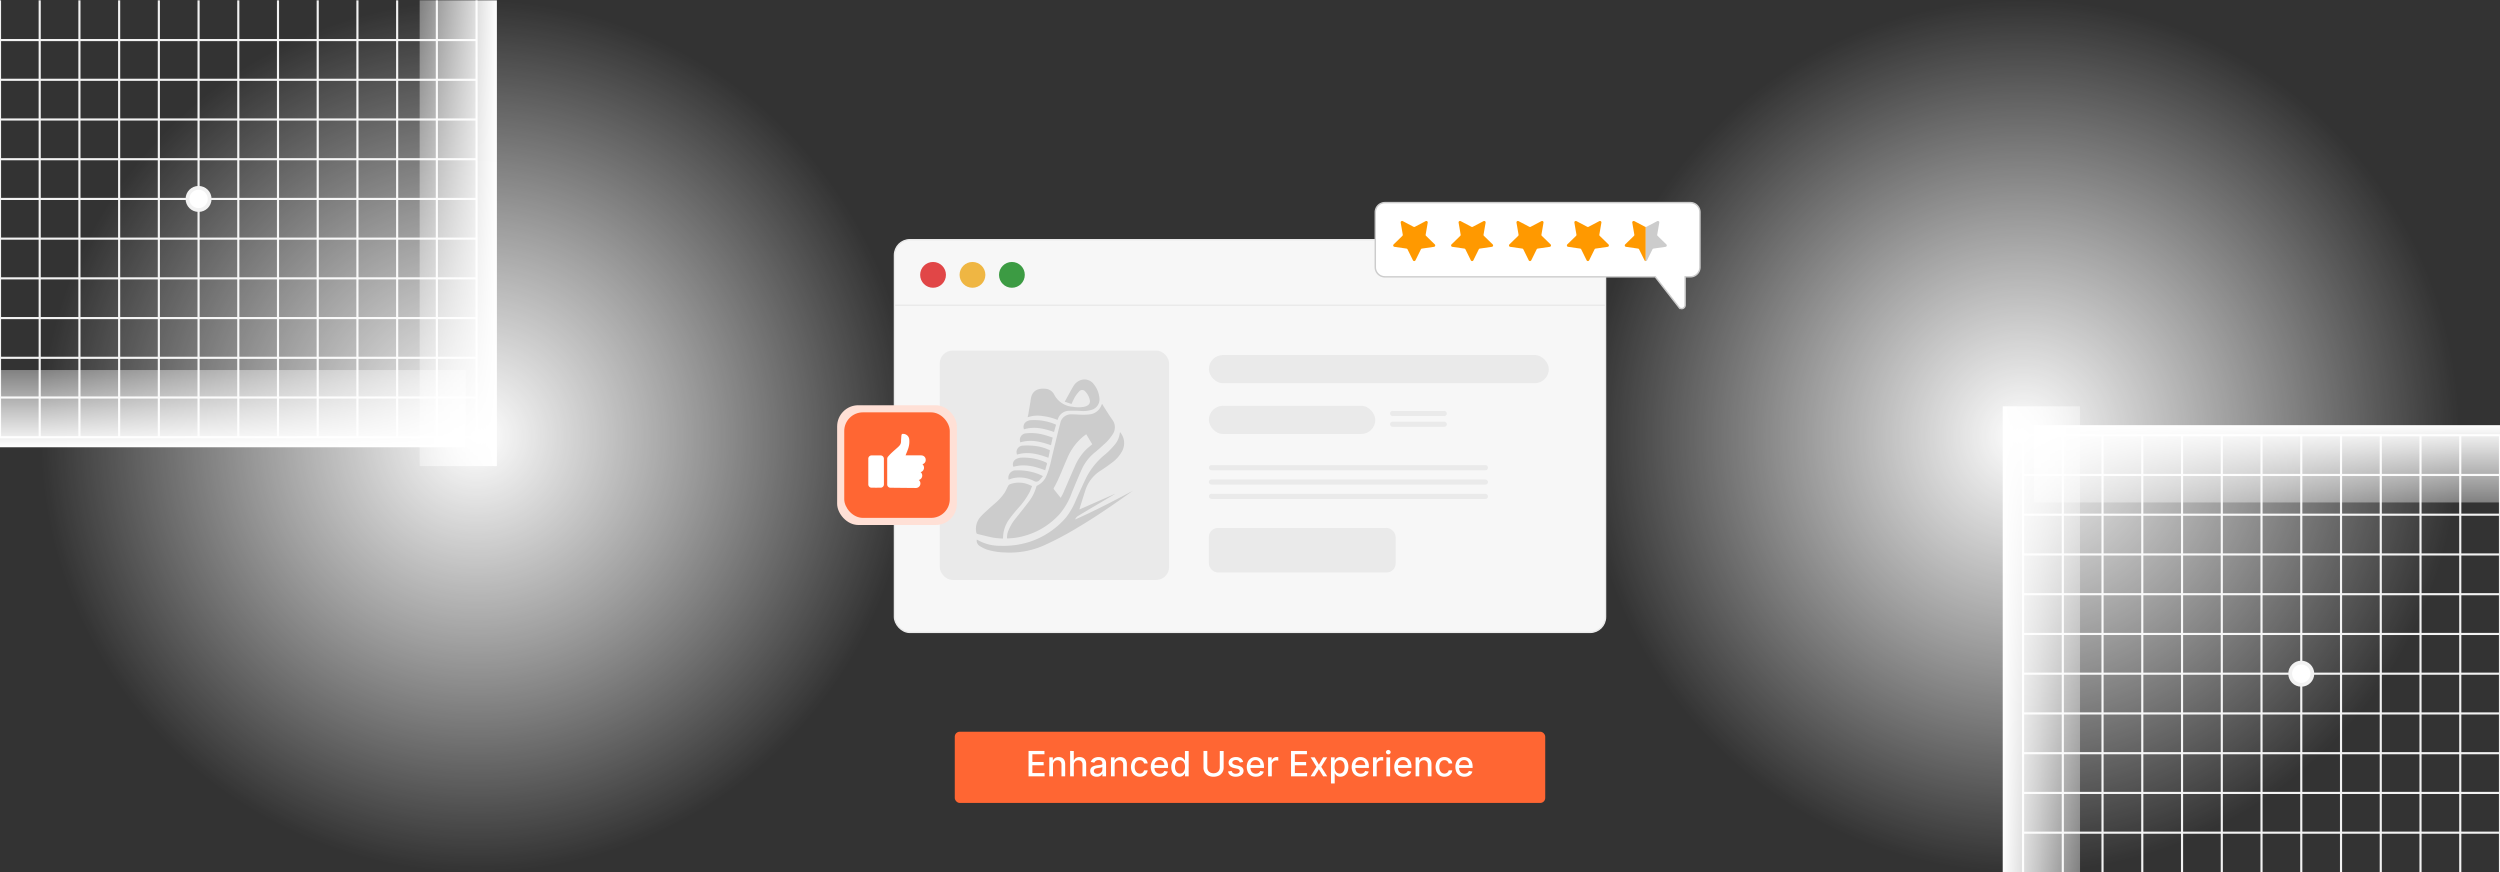 <svg id="Layer_1" data-name="Layer 1" xmlns="http://www.w3.org/2000/svg" xmlns:xlink="http://www.w3.org/1999/xlink" viewBox="0 0 860 300"><rect x="0" y="0" width="860" height="300" fill="#333333" stroke="none"/><defs><radialGradient id="radial-gradient" cx="164.074" cy="150" r="150.118" gradientTransform="matrix(-1, 0, 0, 1, 860, 0)" gradientUnits="userSpaceOnUse"><stop offset="0" stop-color="#fff"/><stop offset="0.473" stop-color="#fff" stop-opacity="0.535"/><stop offset="1" stop-color="#fff" stop-opacity="0"/></radialGradient><linearGradient id="linear-gradient" x1="80.172" y1="146.176" x2="80.172" y2="189.028" gradientTransform="matrix(1, 0, 0, -1, 699.657, 319.101)" xlink:href="#radial-gradient"/><linearGradient id="linear-gradient-2" x1="-280.207" y1="161.715" x2="-280.207" y2="204.567" gradientTransform="matrix(1, 0, 0, -1, 982.439, 395.036)" xlink:href="#radial-gradient"/><radialGradient id="radial-gradient-2" cx="-2984.833" cy="1989.194" r="150" gradientTransform="matrix(1, 0, 0, -1, 3148.778, 2139.312)" xlink:href="#radial-gradient"/><linearGradient id="linear-gradient-3" x1="-3068.669" y1="1985.373" x2="-3068.669" y2="2028.192" gradientTransform="matrix(1, 0, 0, -1, 3148.778, 2139.312)" xlink:href="#radial-gradient"/><linearGradient id="linear-gradient-4" x1="1558.933" y1="3310.627" x2="1558.933" y2="3353.446" gradientTransform="matrix(1, 0, 0, -1, -1401.288, 3404.218)" xlink:href="#radial-gradient"/></defs><rect x="328.443" y="251.711" width="203.114" height="24.498" rx="1.714" fill="#f63"/><path d="M353.822,267.06v-8.727h5.471v1.133h-4.155v2.659h3.87v1.129h-3.87v2.672h4.206V267.06Z" fill="#fff"/><path d="M362.23,263.174V267.06h-1.274v-6.545h1.223V261.58h.081a1.865,1.865,0,0,1,.709-.835,2.195,2.195,0,0,1,1.221-.316,2.375,2.375,0,0,1,1.172.279,1.893,1.893,0,0,1,.78.829,3.004,3.004,0,0,1,.277,1.359V267.06h-1.274v-4.01a1.584,1.584,0,0,0-.371-1.115,1.317,1.317,0,0,0-1.018-.402,1.588,1.588,0,0,0-.786.191,1.367,1.367,0,0,0-.541.561A1.857,1.857,0,0,0,362.23,263.174Z" fill="#fff"/><path d="M369.397,263.174V267.06H368.123v-8.727H369.38V261.58h.081a1.88,1.88,0,0,1,.703-.84,2.213,2.213,0,0,1,1.235-.311,2.414,2.414,0,0,1,1.179.277,1.892,1.892,0,0,1,.784.824,2.991,2.991,0,0,1,.279,1.366V267.06h-1.274v-4.01a1.58,1.58,0,0,0-.371-1.119,1.339,1.339,0,0,0-1.031-.399,1.68,1.68,0,0,0-.808.191,1.372,1.372,0,0,0-.558.561A1.823,1.823,0,0,0,369.397,263.174Z" fill="#fff"/><path d="M377.25,267.205a2.653,2.653,0,0,1-1.125-.232,1.865,1.865,0,0,1-.794-.675,1.931,1.931,0,0,1-.292-1.087,1.759,1.759,0,0,1,.213-.912,1.572,1.572,0,0,1,.575-.567,3.02,3.02,0,0,1,.81-.316,8.01,8.01,0,0,1,.912-.162q.588-.068.955-.113a1.379,1.379,0,0,0,.533-.147.36.36,0,0,0,.166-.333v-.03a1.155,1.155,0,0,0-.313-.865,1.28,1.28,0,0,0-.931-.307,1.622,1.622,0,0,0-1.012.284,1.538,1.538,0,0,0-.509.628l-1.197-.273a2.307,2.307,0,0,1,.625-.965,2.543,2.543,0,0,1,.948-.537,3.751,3.751,0,0,1,1.129-.169,4.109,4.109,0,0,1,.833.092,2.485,2.485,0,0,1,.827.335,1.85,1.85,0,0,1,.633.692,2.407,2.407,0,0,1,.248,1.165V267.06h-1.245v-.895h-.051a1.8,1.8,0,0,1-.371.486,1.966,1.966,0,0,1-.635.397A2.467,2.467,0,0,1,377.25,267.205Zm.277-1.023a1.844,1.844,0,0,0,.905-.208,1.472,1.472,0,0,0,.575-.548,1.412,1.412,0,0,0,.198-.727v-.844a.649.649,0,0,1-.262.126,3.619,3.619,0,0,1-.441.098c-.165.027-.325.051-.481.073s-.287.039-.392.053a3.101,3.101,0,0,0-.675.158,1.155,1.155,0,0,0-.486.317.799.799,0,0,0-.181.547.81.81,0,0,0,.35.714A1.534,1.534,0,0,0,377.528,266.182Z" fill="#fff"/><path d="M383.451,263.174V267.06h-1.274v-6.545H383.4V261.58h.081a1.864,1.864,0,0,1,.709-.835,2.195,2.195,0,0,1,1.221-.316,2.375,2.375,0,0,1,1.172.279,1.893,1.893,0,0,1,.78.829,3.004,3.004,0,0,1,.277,1.359V267.06h-1.274v-4.01a1.584,1.584,0,0,0-.371-1.115,1.317,1.317,0,0,0-1.018-.402,1.588,1.588,0,0,0-.786.191,1.367,1.367,0,0,0-.541.561A1.857,1.857,0,0,0,383.451,263.174Z" fill="#fff"/><path d="M392.102,267.192a2.996,2.996,0,0,1-1.634-.433,2.83,2.83,0,0,1-1.05-1.195,4.337,4.337,0,0,1,.008-3.509,2.876,2.876,0,0,1,1.057-1.195,2.946,2.946,0,0,1,1.607-.431,3.086,3.086,0,0,1,1.329.275,2.425,2.425,0,0,1,.944.77,2.335,2.335,0,0,1,.428,1.155h-1.24a1.491,1.491,0,0,0-.467-.793,1.39,1.39,0,0,0-.974-.332,1.582,1.582,0,0,0-.931.279,1.82,1.82,0,0,0-.62.793,3.046,3.046,0,0,0-.221,1.212,3.189,3.189,0,0,0,.217,1.236,1.826,1.826,0,0,0,.616.806,1.685,1.685,0,0,0,1.598.151,1.352,1.352,0,0,0,.498-.386,1.477,1.477,0,0,0,.283-.605h1.24a2.416,2.416,0,0,1-.413,1.133,2.382,2.382,0,0,1-.922.784A3.018,3.018,0,0,1,392.102,267.192Z" fill="#fff"/><path d="M398.98,267.192a3.192,3.192,0,0,1-1.664-.415,2.773,2.773,0,0,1-1.074-1.172,4.363,4.363,0,0,1,0-3.548,2.823,2.823,0,0,1,2.648-1.628,3.213,3.213,0,0,1,1.074.184,2.608,2.608,0,0,1,.933.575,2.708,2.708,0,0,1,.652,1.016,4.255,4.255,0,0,1,.239,1.515v.452h-5.203v-.955h3.955a1.894,1.894,0,0,0-.205-.892,1.552,1.552,0,0,0-.573-.616,1.616,1.616,0,0,0-.863-.226,1.663,1.663,0,0,0-.935.262,1.773,1.773,0,0,0-.614.682,1.97,1.97,0,0,0-.215.91v.746a2.455,2.455,0,0,0,.232,1.116,1.638,1.638,0,0,0,.65.701,1.919,1.919,0,0,0,.976.241,1.987,1.987,0,0,0,.661-.104,1.401,1.401,0,0,0,.516-.313,1.373,1.373,0,0,0,.332-.516l1.206.217a2.18,2.18,0,0,1-.517.931,2.507,2.507,0,0,1-.934.618A3.474,3.474,0,0,1,398.98,267.192Z" fill="#fff"/><path d="M405.657,267.188a2.516,2.516,0,0,1-1.413-.407,2.721,2.721,0,0,1-.972-1.163,4.286,4.286,0,0,1-.352-1.817,4.225,4.225,0,0,1,.356-1.815,2.705,2.705,0,0,1,.978-1.155,2.547,2.547,0,0,1,1.411-.401,2.058,2.058,0,0,1,.982.203,1.8,1.8,0,0,1,.58.471,4.124,4.124,0,0,1,.322.473h.077v-3.243H408.9V267.06h-1.245v-1.019h-.106a3.455,3.455,0,0,1-.33.478,1.883,1.883,0,0,1-.59.469A2.059,2.059,0,0,1,405.657,267.188Zm.281-1.087a1.488,1.488,0,0,0,.931-.291,1.797,1.797,0,0,0,.58-.812,3.382,3.382,0,0,0,.198-1.21,3.332,3.332,0,0,0-.196-1.193,1.756,1.756,0,0,0-.576-.797,1.685,1.685,0,0,0-1.896.013,1.807,1.807,0,0,0-.578.814,3.282,3.282,0,0,0-.194,1.163,3.346,3.346,0,0,0,.196,1.181,1.85,1.85,0,0,0,.582.829A1.488,1.488,0,0,0,405.938,266.101Z" fill="#fff"/><path d="M419.608,258.333H420.93v5.74a3.049,3.049,0,0,1-.431,1.622,2.985,2.985,0,0,1-1.21,1.108,4.34,4.34,0,0,1-3.652,0,2.99,2.99,0,0,1-1.21-1.108,3.048,3.048,0,0,1-.43-1.622v-5.74h1.316v5.633a2.09,2.09,0,0,0,.262,1.053,1.859,1.859,0,0,0,.744.722,2.631,2.631,0,0,0,2.291,0,1.828,1.828,0,0,0,.741-.722,2.118,2.118,0,0,0,.258-1.053Z" fill="#fff"/><path d="M427.649,262.113l-1.155.205a1.38,1.38,0,0,0-.228-.422,1.155,1.155,0,0,0-.419-.328,1.511,1.511,0,0,0-.661-.128,1.596,1.596,0,0,0-.903.241.72.72,0,0,0-.362.62.652.652,0,0,0,.243.528,1.975,1.975,0,0,0,.784.328l1.04.239a2.791,2.791,0,0,1,1.346.643,1.513,1.513,0,0,1,.443,1.129,1.713,1.713,0,0,1-.339,1.046,2.244,2.244,0,0,1-.941.718,3.502,3.502,0,0,1-1.396.26,3.134,3.134,0,0,1-1.794-.471,1.974,1.974,0,0,1-.852-1.34l1.231-.188a1.168,1.168,0,0,0,.473.727,1.617,1.617,0,0,0,.933.245,1.72,1.72,0,0,0,1.001-.262.767.767,0,0,0,.375-.642.672.672,0,0,0-.228-.516,1.527,1.527,0,0,0-.697-.315l-1.108-.243a2.645,2.645,0,0,1-1.353-.665,1.602,1.602,0,0,1-.437-1.155,1.65,1.65,0,0,1,.324-1.014,2.14,2.14,0,0,1,.894-.68,3.297,3.297,0,0,1,1.309-.245,2.721,2.721,0,0,1,1.67.459A2.147,2.147,0,0,1,427.649,262.113Z" fill="#fff"/><path d="M431.996,267.192a3.193,3.193,0,0,1-1.664-.415,2.773,2.773,0,0,1-1.074-1.172,4.363,4.363,0,0,1,0-3.548,2.823,2.823,0,0,1,2.648-1.628,3.211,3.211,0,0,1,1.074.184,2.611,2.611,0,0,1,.934.575,2.707,2.707,0,0,1,.651,1.016,4.254,4.254,0,0,1,.239,1.515v.452h-5.204v-.955h3.955a1.9,1.9,0,0,0-.204-.892,1.56,1.56,0,0,0-.573-.616,1.617,1.617,0,0,0-.863-.226,1.664,1.664,0,0,0-.935.262,1.773,1.773,0,0,0-.614.682,1.97,1.97,0,0,0-.215.91v.746a2.455,2.455,0,0,0,.232,1.116,1.636,1.636,0,0,0,.65.701,1.917,1.917,0,0,0,.976.241,1.99,1.99,0,0,0,.661-.104,1.408,1.408,0,0,0,.516-.313,1.378,1.378,0,0,0,.332-.516l1.206.217a2.186,2.186,0,0,1-.517.931,2.515,2.515,0,0,1-.934.618A3.477,3.477,0,0,1,431.996,267.192Z" fill="#fff"/><path d="M436.224,267.06v-6.545h1.232v1.04h.068a1.589,1.589,0,0,1,.633-.833,1.805,1.805,0,0,1,1.029-.305c.079,0,.174.003.283.009s.195.013.258.021v1.219a2.564,2.564,0,0,0-.274-.049,2.777,2.777,0,0,0-.392-.028,1.667,1.667,0,0,0-.804.19,1.441,1.441,0,0,0-.556.524,1.425,1.425,0,0,0-.204.761V267.06Z" fill="#fff"/><path d="M444.115,267.06v-8.727h5.472v1.133h-4.155v2.659h3.87v1.129h-3.87v2.672h4.206V267.06Z" fill="#fff"/><path d="M452.255,260.514l1.444,2.548,1.457-2.548H456.55l-2.041,3.272,2.059,3.273h-1.394l-1.475-2.446-1.471,2.446h-1.397l2.037-3.273-2.012-3.272Z" fill="#fff"/><path d="M457.862,269.514v-9h1.245v1.061h.106a3.479,3.479,0,0,1,.319-.473,1.824,1.824,0,0,1,.579-.471,2.047,2.047,0,0,1,.981-.203,2.558,2.558,0,0,1,1.415.401,2.708,2.708,0,0,1,.978,1.155,4.819,4.819,0,0,1,.002,3.633,2.734,2.734,0,0,1-.972,1.163,2.502,2.502,0,0,1-1.41.407,2.072,2.072,0,0,1-.974-.2,1.847,1.847,0,0,1-.59-.469,3.457,3.457,0,0,1-.328-.478h-.077v3.473Zm1.249-5.728a3.351,3.351,0,0,0,.2,1.21,1.823,1.823,0,0,0,.579.812,1.637,1.637,0,0,0,1.884-.013,1.872,1.872,0,0,0,.582-.829,3.596,3.596,0,0,0,.004-2.344,1.8,1.8,0,0,0-.579-.814,1.686,1.686,0,0,0-1.896-.013,1.737,1.737,0,0,0-.577.797A3.321,3.321,0,0,0,459.111,263.787Z" fill="#fff"/><path d="M468.09,267.192a3.194,3.194,0,0,1-1.664-.415,2.775,2.775,0,0,1-1.074-1.172,4.362,4.362,0,0,1,0-3.548A2.824,2.824,0,0,1,468,260.429a3.211,3.211,0,0,1,1.074.184,2.61,2.61,0,0,1,.934.575,2.708,2.708,0,0,1,.651,1.016,4.254,4.254,0,0,1,.239,1.515v.452h-5.203v-.955h3.954a1.899,1.899,0,0,0-.204-.892,1.559,1.559,0,0,0-.573-.616,1.617,1.617,0,0,0-.863-.226,1.665,1.665,0,0,0-.936.262,1.77,1.77,0,0,0-.613.682,1.963,1.963,0,0,0-.215.91v.746a2.462,2.462,0,0,0,.232,1.116,1.641,1.641,0,0,0,.65.701,1.917,1.917,0,0,0,.976.241,1.99,1.99,0,0,0,.661-.104,1.409,1.409,0,0,0,.516-.313,1.378,1.378,0,0,0,.332-.516l1.206.217a2.186,2.186,0,0,1-.518.931,2.513,2.513,0,0,1-.934.618A3.476,3.476,0,0,1,468.09,267.192Z" fill="#fff"/><path d="M472.317,267.06v-6.545h1.231v1.04h.068a1.589,1.589,0,0,1,.633-.833,1.804,1.804,0,0,1,1.029-.305c.079,0,.174.003.283.009s.195.013.258.021v1.219a2.561,2.561,0,0,0-.273-.049,2.778,2.778,0,0,0-.392-.028,1.667,1.667,0,0,0-.804.19,1.44,1.44,0,0,0-.556.524,1.425,1.425,0,0,0-.204.761V267.06Z" fill="#fff"/><path d="M477.571,259.505a.796.796,0,0,1-.568-.224.728.728,0,0,1,0-1.074.835.835,0,0,1,1.138,0,.728.728,0,0,1,0,1.074A.799.799,0,0,1,477.571,259.505Zm-.644,7.555v-6.545h1.274V267.06Z" fill="#fff"/><path d="M482.736,267.192a3.189,3.189,0,0,1-1.664-.415,2.769,2.769,0,0,1-1.074-1.172,4.363,4.363,0,0,1,0-3.548,2.822,2.822,0,0,1,2.648-1.628,3.215,3.215,0,0,1,1.074.184,2.606,2.606,0,0,1,.933.575,2.709,2.709,0,0,1,.652,1.016,4.258,4.258,0,0,1,.238,1.515v.452h-5.203v-.955h3.955a1.889,1.889,0,0,0-.205-.892,1.544,1.544,0,0,0-.573-.616,1.614,1.614,0,0,0-.862-.226,1.662,1.662,0,0,0-.936.262,1.773,1.773,0,0,0-.614.682,1.975,1.975,0,0,0-.215.91v.746a2.45,2.45,0,0,0,.232,1.116,1.633,1.633,0,0,0,.649.701,1.921,1.921,0,0,0,.977.241,1.984,1.984,0,0,0,.66-.104,1.392,1.392,0,0,0,.516-.313,1.366,1.366,0,0,0,.332-.516l1.206.217a2.176,2.176,0,0,1-.518.931,2.498,2.498,0,0,1-.934.618A3.471,3.471,0,0,1,482.736,267.192Z" fill="#fff"/><path d="M488.237,263.174V267.06h-1.274v-6.545h1.224V261.58h.081a1.866,1.866,0,0,1,.709-.835,2.195,2.195,0,0,1,1.221-.316,2.374,2.374,0,0,1,1.172.279,1.902,1.902,0,0,1,.78.829,3.004,3.004,0,0,1,.276,1.359V267.06h-1.274v-4.01a1.584,1.584,0,0,0-.371-1.115,1.317,1.317,0,0,0-1.018-.402,1.589,1.589,0,0,0-.786.191,1.366,1.366,0,0,0-.541.561A1.857,1.857,0,0,0,488.237,263.174Z" fill="#fff"/><path d="M496.888,267.192a2.997,2.997,0,0,1-1.634-.433,2.833,2.833,0,0,1-1.051-1.195,4.339,4.339,0,0,1,.009-3.509,2.88,2.88,0,0,1,1.057-1.195,2.946,2.946,0,0,1,1.606-.431,3.092,3.092,0,0,1,1.33.275,2.425,2.425,0,0,1,.943.77,2.331,2.331,0,0,1,.429,1.155h-1.24a1.49,1.49,0,0,0-.467-.793,1.391,1.391,0,0,0-.974-.332,1.579,1.579,0,0,0-.931.279,1.817,1.817,0,0,0-.62.793,3.03,3.03,0,0,0-.222,1.212,3.199,3.199,0,0,0,.217,1.236,1.835,1.835,0,0,0,.616.806,1.685,1.685,0,0,0,1.598.151,1.349,1.349,0,0,0,.499-.386,1.47,1.47,0,0,0,.283-.605h1.24a2.42,2.42,0,0,1-.413,1.133,2.388,2.388,0,0,1-.923.784A3.018,3.018,0,0,1,496.888,267.192Z" fill="#fff"/><path d="M503.766,267.192a3.189,3.189,0,0,1-1.664-.415,2.776,2.776,0,0,1-1.074-1.172,4.363,4.363,0,0,1,0-3.548,2.822,2.822,0,0,1,2.648-1.628,3.215,3.215,0,0,1,1.074.184,2.597,2.597,0,0,1,.933.575,2.697,2.697,0,0,1,.652,1.016,4.258,4.258,0,0,1,.238,1.515v.452H501.37v-.955h3.955a1.889,1.889,0,0,0-.205-.892,1.549,1.549,0,0,0-.572-.616,1.62,1.62,0,0,0-.863-.226,1.662,1.662,0,0,0-.936.262,1.772,1.772,0,0,0-.613.682,1.965,1.965,0,0,0-.216.91v.746a2.462,2.462,0,0,0,.232,1.116,1.636,1.636,0,0,0,.65.701,1.918,1.918,0,0,0,.976.241,1.98,1.98,0,0,0,.66-.104,1.392,1.392,0,0,0,.516-.313,1.368,1.368,0,0,0,.333-.516l1.206.217a2.178,2.178,0,0,1-.519.931,2.502,2.502,0,0,1-.933.618A3.476,3.476,0,0,1,503.766,267.192Z" fill="#fff"/><polyline points="695.926 149.712 695.926 190.73 695.926 204.406 695.926 218.081 695.926 231.749 695.926 245.424 695.926 259.099 695.926 272.767 695.926 286.442 695.926 300.118" fill="none" stroke="#f2f2f2" stroke-miterlimit="10" stroke-width="0.734"/><polyline points="709.601 149.712 709.601 190.73 709.601 204.406 709.601 218.081 709.601 231.749 709.601 245.424 709.601 259.099 709.601 272.767 709.601 286.442 709.601 300.118" fill="none" stroke="#f2f2f2" stroke-miterlimit="10" stroke-width="0.734"/><polyline points="723.269 149.712 723.269 190.73 723.269 204.406 723.269 218.081 723.269 231.749 723.269 245.424 723.269 259.099 723.269 272.767 723.269 286.442 723.269 300.118" fill="none" stroke="#f2f2f2" stroke-miterlimit="10" stroke-width="0.734"/><polyline points="736.945 149.712 736.945 190.73 736.945 204.406 736.945 218.081 736.945 231.749 736.945 245.424 736.945 259.099 736.945 272.767 736.945 286.442 736.945 300.118" fill="none" stroke="#f2f2f2" stroke-miterlimit="10" stroke-width="0.734"/><polyline points="750.62 149.712 750.62 190.73 750.62 204.406 750.62 218.081 750.62 231.749 750.62 245.424 750.62 259.099 750.62 272.767 750.62 286.442 750.62 300.118" fill="none" stroke="#f2f2f2" stroke-miterlimit="10" stroke-width="0.734"/><polyline points="764.295 149.712 764.295 190.73 764.295 204.406 764.295 218.081 764.295 231.749 764.295 245.424 764.295 259.099 764.295 272.767 764.295 286.442 764.295 300.118" fill="none" stroke="#f2f2f2" stroke-miterlimit="10" stroke-width="0.734"/><polyline points="777.963 149.712 777.963 190.73 777.963 204.406 777.963 218.081 777.963 231.749 777.963 245.424 777.963 259.099 777.963 272.767 777.963 286.442 777.963 300.118" fill="none" stroke="#f2f2f2" stroke-miterlimit="10" stroke-width="0.734"/><polyline points="791.638 149.712 791.638 190.73 791.638 204.406 791.638 218.081 791.638 231.749 791.638 245.424 791.638 259.099 791.638 272.767 791.638 286.442 791.638 300.118" fill="none" stroke="#f2f2f2" stroke-miterlimit="10" stroke-width="0.734"/><polyline points="805.314 149.712 805.314 190.73 805.314 204.406 805.314 218.081 805.314 231.749 805.314 245.424 805.314 259.099 805.314 272.767 805.314 286.442 805.314 300.118" fill="none" stroke="#f2f2f2" stroke-miterlimit="10" stroke-width="0.734"/><polyline points="818.982 149.712 818.982 190.73 818.982 204.406 818.982 218.081 818.982 231.749 818.982 245.424 818.982 259.099 818.982 272.767 818.982 286.442 818.982 300.118" fill="none" stroke="#f2f2f2" stroke-miterlimit="10" stroke-width="0.734"/><polyline points="832.657 149.712 832.657 190.73 832.657 204.406 832.657 218.081 832.657 231.749 832.657 245.424 832.657 259.099 832.657 272.767 832.657 286.442 832.657 300.118" fill="none" stroke="#f2f2f2" stroke-miterlimit="10" stroke-width="0.734"/><polyline points="846.332 149.712 846.332 190.73 846.332 204.406 846.332 218.081 846.332 231.749 846.332 245.424 846.332 259.099 846.332 272.767 846.332 286.442 846.332 300.118" fill="none" stroke="#f2f2f2" stroke-miterlimit="10" stroke-width="0.734"/><polyline points="860 149.712 860 190.73 860 204.406 860 218.081 860 231.749 860 245.424 860 259.099 860 272.767 860 286.442 860 300.118" fill="none" stroke="#f2f2f2" stroke-miterlimit="10" stroke-width="0.734"/><polyline points="695.926 286.442 709.601 286.442 723.269 286.442 736.945 286.442 750.62 286.442 764.295 286.442 777.963 286.442 791.638 286.442 805.314 286.442 818.982 286.442 832.657 286.442 846.332 286.442 860 286.442" fill="none" stroke="#f2f2f2" stroke-miterlimit="10" stroke-width="0.734"/><polyline points="695.926 272.767 709.601 272.767 723.269 272.767 736.945 272.767 750.62 272.767 764.295 272.767 777.963 272.767 791.638 272.767 805.314 272.767 818.982 272.767 832.657 272.767 846.332 272.767 860 272.767" fill="none" stroke="#f2f2f2" stroke-miterlimit="10" stroke-width="0.734"/><polyline points="695.926 259.099 709.601 259.099 723.269 259.099 736.945 259.099 750.62 259.099 764.295 259.099 777.963 259.099 791.638 259.099 805.314 259.099 818.982 259.099 832.657 259.099 846.332 259.099 860 259.099" fill="none" stroke="#f2f2f2" stroke-miterlimit="10" stroke-width="0.734"/><polyline points="695.926 245.424 709.601 245.424 723.269 245.424 736.945 245.424 750.62 245.424 764.295 245.424 777.963 245.424 791.638 245.424 805.314 245.424 818.982 245.424 832.657 245.424 846.332 245.424 860 245.424" fill="none" stroke="#f2f2f2" stroke-miterlimit="10" stroke-width="0.734"/><polyline points="695.926 231.749 709.601 231.749 723.269 231.749 736.945 231.749 750.62 231.749 764.295 231.749 777.963 231.749 791.638 231.749 805.314 231.749 818.982 231.749 832.657 231.749 846.332 231.749 860 231.749" fill="none" stroke="#f2f2f2" stroke-miterlimit="10" stroke-width="0.734"/><polyline points="695.926 218.081 709.601 218.081 723.269 218.081 736.945 218.081 750.62 218.081 764.295 218.081 777.963 218.081 791.638 218.081 805.314 218.081 818.982 218.081 832.657 218.081 846.332 218.081 860 218.081" fill="none" stroke="#f2f2f2" stroke-miterlimit="10" stroke-width="0.734"/><polyline points="695.926 204.406 709.601 204.406 723.269 204.406 736.945 204.406 750.62 204.406 764.295 204.406 777.963 204.406 791.638 204.406 805.314 204.406 818.982 204.406 832.657 204.406 846.332 204.406 860 204.406" fill="none" stroke="#f2f2f2" stroke-miterlimit="10" stroke-width="0.734"/><polyline points="695.926 190.73 709.601 190.73 723.269 190.73 736.945 190.73 750.62 190.73 764.295 190.73 777.963 190.73 791.638 190.73 805.314 190.73 818.982 190.73 832.657 190.73 846.332 190.73 860 190.73" fill="none" stroke="#f2f2f2" stroke-miterlimit="10" stroke-width="0.734"/><polyline points="695.926 177.055 709.601 177.055 723.269 177.055 736.945 177.055 750.62 177.055 764.295 177.055 777.963 177.055 791.638 177.055 805.314 177.055 818.982 177.055 832.657 177.055 846.332 177.055 860 177.055" fill="none" stroke="#f2f2f2" stroke-miterlimit="10" stroke-width="0.734"/><polyline points="695.926 163.387 709.601 163.387 723.269 163.387 736.945 163.387 750.62 163.387 764.295 163.387 777.963 163.387 791.638 163.387 805.314 163.387 818.982 163.387 832.657 163.387 846.332 163.387 860 163.387" fill="none" stroke="#f2f2f2" stroke-miterlimit="10" stroke-width="0.734"/><polyline points="695.926 149.712 709.601 149.712 723.269 149.712 736.945 149.712 750.62 149.712 764.295 149.712 777.963 149.712 791.638 149.712 805.314 149.712 818.982 149.712 832.657 149.712 846.332 149.712 860 149.712" fill="none" stroke="#f2f2f2" stroke-miterlimit="10" stroke-width="0.734"/><circle cx="695.926" cy="150" r="150.118" fill="url(#radial-gradient)"/><rect x="699.657" y="146.256" width="160.344" height="26.59" transform="translate(1559.657 319.101) rotate(-180)" fill="url(#linear-gradient)"/><rect x="622.06" y="206.651" width="160.344" height="26.59" transform="translate(922.178 -482.286) rotate(90)" fill="url(#linear-gradient-2)"/><circle cx="791.638" cy="231.749" r="4.471" fill="#f2f2f2"/><circle cx="791.638" cy="231.749" r="3.166" fill="#fff"/><polyline points="163.945 150.406 163.945 109.419 163.945 95.755 163.945 82.09 163.945 68.433 163.945 54.769 163.945 41.104 163.945 27.447 163.945 13.782 163.945 0.118" fill="none" stroke="#f2f2f2" stroke-miterlimit="10" stroke-width="0.734"/><polyline points="150.281 150.406 150.281 109.419 150.281 95.755 150.281 82.09 150.281 68.433 150.281 54.769 150.281 41.104 150.281 27.447 150.281 13.782 150.281 0.118" fill="none" stroke="#f2f2f2" stroke-miterlimit="10" stroke-width="0.734"/><polyline points="136.623 150.406 136.623 109.419 136.623 95.755 136.623 82.09 136.623 68.433 136.623 54.769 136.623 41.104 136.623 27.447 136.623 13.782 136.623 0.118" fill="none" stroke="#f2f2f2" stroke-miterlimit="10" stroke-width="0.734"/><polyline points="122.959 150.406 122.959 109.419 122.959 95.755 122.959 82.09 122.959 68.433 122.959 54.769 122.959 41.104 122.959 27.447 122.959 13.782 122.959 0.118" fill="none" stroke="#f2f2f2" stroke-miterlimit="10" stroke-width="0.734"/><polyline points="109.294 150.406 109.294 109.419 109.294 95.755 109.294 82.09 109.294 68.433 109.294 54.769 109.294 41.104 109.294 27.447 109.294 13.782 109.294 0.118" fill="none" stroke="#f2f2f2" stroke-miterlimit="10" stroke-width="0.734"/><polyline points="95.63 150.406 95.63 109.419 95.63 95.755 95.63 82.09 95.63 68.433 95.63 54.769 95.63 41.104 95.63 27.447 95.63 13.782 95.63 0.118" fill="none" stroke="#f2f2f2" stroke-miterlimit="10" stroke-width="0.734"/><polyline points="81.973 150.406 81.973 109.419 81.973 95.755 81.973 82.09 81.973 68.433 81.973 54.769 81.973 41.104 81.973 27.447 81.973 13.782 81.973 0.118" fill="none" stroke="#f2f2f2" stroke-miterlimit="10" stroke-width="0.734"/><polyline points="68.308 150.406 68.308 109.419 68.308 95.755 68.308 82.09 68.308 68.433 68.308 54.769 68.308 41.104 68.308 27.447 68.308 13.782 68.308 0.118" fill="none" stroke="#f2f2f2" stroke-miterlimit="10" stroke-width="0.734"/><polyline points="54.643 150.406 54.643 109.419 54.643 95.755 54.643 82.09 54.643 68.433 54.643 54.769 54.643 41.104 54.643 27.447 54.643 13.782 54.643 0.118" fill="none" stroke="#f2f2f2" stroke-miterlimit="10" stroke-width="0.734"/><polyline points="40.986 150.406 40.986 109.419 40.986 95.755 40.986 82.09 40.986 68.433 40.986 54.769 40.986 41.104 40.986 27.447 40.986 13.782 40.986 0.118" fill="none" stroke="#f2f2f2" stroke-miterlimit="10" stroke-width="0.734"/><polyline points="27.322 150.406 27.322 109.419 27.322 95.755 27.322 82.09 27.322 68.433 27.322 54.769 27.322 41.104 27.322 27.447 27.322 13.782 27.322 0.118" fill="none" stroke="#f2f2f2" stroke-miterlimit="10" stroke-width="0.734"/><polyline points="13.657 150.406 13.657 109.419 13.657 95.755 13.657 82.09 13.657 68.433 13.657 54.769 13.657 41.104 13.657 27.447 13.657 13.782 13.657 0.118" fill="none" stroke="#f2f2f2" stroke-miterlimit="10" stroke-width="0.734"/><polyline points="0 150.406 0 109.419 0 95.755 0 82.09 0 68.433 0 54.769 0 41.104 0 27.447 0 13.782 0 0.118" fill="none" stroke="#f2f2f2" stroke-miterlimit="10" stroke-width="0.734"/><polyline points="163.945 13.782 150.281 13.782 136.623 13.782 122.959 13.782 109.294 13.782 95.63 13.782 81.973 13.782 68.308 13.782 54.643 13.782 40.986 13.782 27.322 13.782 13.657 13.782 0 13.782" fill="none" stroke="#f2f2f2" stroke-miterlimit="10" stroke-width="0.734"/><polyline points="163.945 27.447 150.281 27.447 136.623 27.447 122.959 27.447 109.294 27.447 95.63 27.447 81.973 27.447 68.308 27.447 54.643 27.447 40.986 27.447 27.322 27.447 13.657 27.447 0 27.447" fill="none" stroke="#f2f2f2" stroke-miterlimit="10" stroke-width="0.734"/><polyline points="163.945 41.104 150.281 41.104 136.623 41.104 122.959 41.104 109.294 41.104 95.63 41.104 81.973 41.104 68.308 41.104 54.643 41.104 40.986 41.104 27.322 41.104 13.657 41.104 0 41.104" fill="none" stroke="#f2f2f2" stroke-miterlimit="10" stroke-width="0.734"/><polyline points="163.945 54.769 150.281 54.769 136.623 54.769 122.959 54.769 109.294 54.769 95.63 54.769 81.973 54.769 68.308 54.769 54.643 54.769 40.986 54.769 27.322 54.769 13.657 54.769 0 54.769" fill="none" stroke="#f2f2f2" stroke-miterlimit="10" stroke-width="0.734"/><polyline points="163.945 68.433 150.281 68.433 136.623 68.433 122.959 68.433 109.294 68.433 95.63 68.433 81.973 68.433 68.308 68.433 54.643 68.433 40.986 68.433 27.322 68.433 13.657 68.433 0 68.433" fill="none" stroke="#f2f2f2" stroke-miterlimit="10" stroke-width="0.734"/><polyline points="163.945 82.09 150.281 82.09 136.623 82.09 122.959 82.09 109.294 82.09 95.63 82.09 81.973 82.09 68.308 82.09 54.643 82.09 40.986 82.09 27.322 82.09 13.657 82.09 0 82.09" fill="none" stroke="#f2f2f2" stroke-miterlimit="10" stroke-width="0.734"/><polyline points="163.945 95.755 150.281 95.755 136.623 95.755 122.959 95.755 109.294 95.755 95.63 95.755 81.973 95.755 68.308 95.755 54.643 95.755 40.986 95.755 27.322 95.755 13.657 95.755 0 95.755" fill="none" stroke="#f2f2f2" stroke-miterlimit="10" stroke-width="0.734"/><polyline points="163.945 109.419 150.281 109.419 136.623 109.419 122.959 109.419 109.294 109.419 95.63 109.419 81.973 109.419 68.308 109.419 54.643 109.419 40.986 109.419 27.322 109.419 13.657 109.419 0 109.419" fill="none" stroke="#f2f2f2" stroke-miterlimit="10" stroke-width="0.734"/><polyline points="163.945 123.084 150.281 123.084 136.623 123.084 122.959 123.084 109.294 123.084 95.63 123.084 81.973 123.084 68.308 123.084 54.643 123.084 40.986 123.084 27.322 123.084 13.657 123.084 0 123.084" fill="none" stroke="#f2f2f2" stroke-miterlimit="10" stroke-width="0.734"/><polyline points="163.945 136.741 150.281 136.741 136.623 136.741 122.959 136.741 109.294 136.741 95.63 136.741 81.973 136.741 68.308 136.741 54.643 136.741 40.986 136.741 27.322 136.741 13.657 136.741 0 136.741" fill="none" stroke="#f2f2f2" stroke-miterlimit="10" stroke-width="0.734"/><polyline points="163.945 150.406 150.281 150.406 136.623 150.406 122.959 150.406 109.294 150.406 95.63 150.406 81.973 150.406 68.308 150.406 54.643 150.406 40.986 150.406 27.322 150.406 13.657 150.406 0 150.406" fill="none" stroke="#f2f2f2" stroke-miterlimit="10" stroke-width="0.734"/><circle cx="163.945" cy="150.118" r="150" fill="url(#radial-gradient-2)"/><rect y="127.29" width="160.218" height="26.569" fill="url(#linear-gradient-3)"/><rect x="77.535" y="66.942" width="160.218" height="26.569" transform="translate(77.418 237.871) rotate(-90)" fill="url(#linear-gradient-4)"/><circle cx="68.308" cy="68.433" r="4.467" fill="#f2f2f2"/><circle cx="68.308" cy="68.433" r="3.163" fill="#fff"/><rect x="307.702" y="82.466" width="244.596" height="135.069" rx="5.289" fill="#f7f7f7" stroke="#eaeaea" stroke-miterlimit="10" stroke-width="0.5"/><line x1="307.702" y1="105.021" x2="552.298" y2="105.021" fill="none" stroke="#eaeaea" stroke-miterlimit="10" stroke-width="0.5"/><circle cx="320.97" cy="94.553" r="4.438" fill="#e14647"/><circle cx="334.532" cy="94.553" r="4.438" fill="#efb643"/><circle cx="348.094" cy="94.553" r="4.438" fill="#3c9b43"/><rect x="323.276" y="120.596" width="78.894" height="78.894" rx="4.415" fill="#eaeaea"/><path d="M346.421,185.219a5.927,5.927,0,0,1,.373-2.441,16.351,16.351,0,0,1,2.847-4.75c1.493-1.91,3.033-3.785,4.474-5.733a14.951,14.951,0,0,0,2.385-4.886.613.613,0,0,1,.279-.37,6.294,6.294,0,0,0,3.239-3.469,31.2,31.2,0,0,0,1.673-5.606c.996-4.122,1.97-8.249,3.031-12.354a3.738,3.738,0,0,1,4.028-3.068c1.186-.014,2.373.112,3.56.12a18.34,18.34,0,0,0,2.648-.135,4.802,4.802,0,0,0,3.825-2.896c.107-.226.207-.455.335-.735.211.365.389.702.595,1.021.953,1.474,1.863,2.979,2.884,4.404a4.309,4.309,0,0,1,.123,5.149,15.49,15.49,0,0,1-2.947,3.402c-1.014.923-2.028,1.85-3.09,2.717a15.997,15.997,0,0,0-4.532,5.802c-1.209,2.659-2.311,5.366-3.43,8.065a23.529,23.529,0,0,1-4.229,7.404,25.471,25.471,0,0,1-14.566,8.043c-.986.167-1.993.216-2.99.314C346.775,185.232,346.611,185.219,346.421,185.219Zm27.239-35.84c-.411.31-.788.581-1.15.87a19.404,19.404,0,0,0-5.374,7.398c-1.554,3.42-2.768,6.994-4.647,10.268a.433.433,0,0,0,.04.388c.76.975,1.536,1.937,2.35,2.956.291-.542.593-1.025.819-1.541,1.329-3.028,2.615-6.075,3.965-9.093a18.73,18.73,0,0,1,3.888-5.918c.677-.661,1.432-1.242,2.18-1.883Z" fill="#ccc"/><path d="M385.29,148.645a5.793,5.793,0,0,1,.644,6.679,12.012,12.012,0,0,1-3.452,3.861c-1.264.96-2.56,1.885-3.899,2.735a12.434,12.434,0,0,0-5.257,6.858c-.676,2.062-1.307,4.139-1.956,6.21a1.342,1.342,0,0,0-.002.252l12.127-5.344.026.032c-.153.101-.301.209-.458.302-4.14,2.454-8.288,4.896-12.412,7.376a2.79,2.79,0,0,0-.812,1.103c6.784-2.998,13.329-6.428,19.867-9.89q-1.376.981-2.753,1.961c-5.306,3.763-10.681,7.42-16.287,10.728a105.507,105.507,0,0,1-11.831,6.237,28.891,28.891,0,0,1-12.967,2.306,23.353,23.353,0,0,1-6.275-.962,11.744,11.744,0,0,1-2.627-1.303,2.175,2.175,0,0,1-.967-2.139.492.492,0,0,1,.161.024,15.458,15.458,0,0,0,8.052,2.087,29.612,29.612,0,0,0,9.94-1.357,28.089,28.089,0,0,0,12.53-8.355,25.305,25.305,0,0,0,3.447-6.031c1.185-2.598,2.325-5.218,3.576-7.785a24.773,24.773,0,0,1,6.618-8.028,27.148,27.148,0,0,0,3.175-3.265,7.503,7.503,0,0,0,1.718-4.002A2.598,2.598,0,0,1,385.29,148.645Z" fill="#ccc"/><path d="M355.029,167.23c-.267.663-.505,1.336-.805,1.98a26.26,26.26,0,0,1-4.167,5.806c-.988,1.155-1.964,2.327-2.856,3.556a11.064,11.064,0,0,0-2.148,6.259c-.004.114-.019.227-.037.444a33.048,33.048,0,0,1-3.296-.317c-1.8-.348-3.574-.826-5.362-1.24a.583.583,0,0,1-.514-.556,6.231,6.231,0,0,1,1.562-5.495c1.391-1.481,2.95-2.808,4.467-4.167a19.095,19.095,0,0,0,3.677-3.952c.484-.774.836-1.63,1.274-2.434a1.123,1.123,0,0,1,.486-.494,8.846,8.846,0,0,1,6.786.175c.233.091.462.193.692.293C354.846,167.113,354.899,167.152,355.029,167.23Z" fill="#ccc"/><path d="M368.595,138.969l-2.325-.79c.992-1.791,1.916-3.525,2.906-5.221a4.806,4.806,0,0,1,2.73-2.248,3.975,3.975,0,0,1,4.405,1.523,8.849,8.849,0,0,1,1.856,4.433,3.768,3.768,0,0,1-2.825,4.367,9.998,9.998,0,0,1-3.475.338,40.208,40.208,0,0,0-4.304-.053,4.072,4.072,0,0,0-3.655,2.855c-.029.076-.07.148-.126.267a19.667,19.667,0,0,0-5.073-1.308,10.303,10.303,0,0,0-5.215.425c.093-.392.194-.733.253-1.081.298-1.763.61-3.523.87-5.292.441-2.992,2.702-3.66,4.966-3.45a3.684,3.684,0,0,1,3.083,2.039,7.704,7.704,0,0,0,6.3,4.146,11.044,11.044,0,0,0,4.086-.008,4.01,4.01,0,0,0,1.018-.408,1.641,1.641,0,0,0,.833-1.832,6.034,6.034,0,0,0-1.524-2.949,1.353,1.353,0,0,0-2.122-.092,12.284,12.284,0,0,0-1.405,1.812,9.322,9.322,0,0,0-.628,1.198C369.024,138.042,368.838,138.451,368.595,138.969Z" fill="#ccc"/><path d="M359.549,161.767c-3.585-1.357-7.131-2.271-10.932-1.191a2.05,2.05,0,0,1,.708-2.535,4.21,4.21,0,0,1,1.818-.595,18.683,18.683,0,0,1,8.585,1.59c.383.173.533.35.379.787C359.886,160.447,359.737,161.097,359.549,161.767Z" fill="#ccc"/><path d="M361.184,154.924l-.534,2.548c-3.513-1.295-7.045-2.227-10.796-1.097a2.228,2.228,0,0,1,1.963-3.078,22.626,22.626,0,0,1,3.994.082,15.61,15.61,0,0,1,4.958,1.337C360.903,154.775,361.033,154.848,361.184,154.924Z" fill="#ccc"/><path d="M362.127,150.518l-.587,2.644c-3.445-1.212-6.892-2.111-10.54-.995a2.263,2.263,0,0,1,2.031-3.108,16.486,16.486,0,0,1,5.818.452C359.944,149.774,361.009,150.17,362.127,150.518Z" fill="#ccc"/><path d="M363.277,146.103l-.689,2.49c-3.384-1.145-6.755-2.016-10.317-.906a2.096,2.096,0,0,1,.823-2.659,3.311,3.311,0,0,1,1.403-.477,18.5,18.5,0,0,1,8.568,1.441C363.125,146.018,363.181,146.053,363.277,146.103Z" fill="#ccc"/><path d="M346.966,165.023a2.527,2.527,0,0,1,2.591-3.213,19.117,19.117,0,0,1,8.436,1.586c.182.082.361.174.539.265a2.631,2.631,0,0,1,.226.166c-.424.477-.807.973-1.257,1.398a1.405,1.405,0,0,1-1.787.252,10.64,10.64,0,0,0-7.345-.947A14.072,14.072,0,0,0,346.966,165.023Z" fill="#ccc"/><rect x="415.851" y="122.128" width="116.936" height="9.702" rx="4.851" fill="#eaeaea"/><rect x="415.851" y="139.587" width="57.25" height="9.702" rx="4.851" fill="#eaeaea"/><rect x="415.851" y="160" width="96.026" height="1.774" rx="0.887" fill="#eaeaea"/><rect x="415.851" y="164.936" width="96.026" height="1.774" rx="0.887" fill="#eaeaea"/><rect x="478.149" y="141.353" width="19.575" height="1.774" rx="0.887" fill="#eaeaea"/><rect x="478.149" y="145.055" width="19.575" height="1.774" rx="0.887" fill="#eaeaea"/><rect x="415.851" y="169.872" width="96.026" height="1.774" rx="0.887" fill="#eaeaea"/><rect x="415.851" y="181.617" width="64.254" height="15.319" rx="3.114" fill="#eaeaea"/><path d="M581.469,69.7H476.42a3.318,3.318,0,0,0-3.318,3.318V91.913a3.318,3.318,0,0,0,3.318,3.318h92.99l8.157,10.478a1.182,1.182,0,0,0,2.114-.726V95.231h1.788a3.318,3.318,0,0,0,3.318-3.318V73.018A3.318,3.318,0,0,0,581.469,69.7Z" fill="#fff" stroke="#ccc" stroke-miterlimit="10" stroke-width="0.5"/><path d="M486.718,78.018l3.705-1.948a.492.492,0,0,1,.713.518l-.708,4.126a.491.491,0,0,0,.141.435l2.998,2.922a.492.492,0,0,1-.273.839l-4.142.602a.492.492,0,0,0-.37.269L486.93,89.534a.492.492,0,0,1-.882,0L484.196,85.78a.492.492,0,0,0-.37-.269l-4.143-.602a.492.492,0,0,1-.272-.839l2.998-2.922a.491.491,0,0,0,.141-.435l-.708-4.126a.491.491,0,0,1,.713-.518l3.705,1.948A.491.491,0,0,0,486.718,78.018Z" fill="#f90"/><path d="M506.633,78.018,510.338,76.07a.492.492,0,0,1,.713.518l-.708,4.126a.491.491,0,0,0,.141.435l2.998,2.922a.492.492,0,0,1-.273.839l-4.142.602a.492.492,0,0,0-.37.269l-1.853,3.754a.492.492,0,0,1-.882,0L504.111,85.78a.492.492,0,0,0-.37-.269l-4.143-.602a.492.492,0,0,1-.272-.839l2.998-2.922a.491.491,0,0,0,.141-.435l-.708-4.126a.491.491,0,0,1,.713-.518l3.705,1.948A.491.491,0,0,0,506.633,78.018Z" fill="#f90"/><path d="M526.548,78.018l3.705-1.948a.492.492,0,0,1,.713.518l-.708,4.126a.491.491,0,0,0,.141.435l2.998,2.922a.492.492,0,0,1-.273.839l-4.143.602a.492.492,0,0,0-.37.269L526.76,89.534a.492.492,0,0,1-.882,0L524.026,85.78a.492.492,0,0,0-.37-.269L519.513,84.91a.492.492,0,0,1-.272-.839l2.998-2.922a.492.492,0,0,0,.141-.435l-.708-4.126a.491.491,0,0,1,.713-.518l3.705,1.948A.491.491,0,0,0,526.548,78.018Z" fill="#f90"/><path d="M546.463,78.018l3.705-1.948a.492.492,0,0,1,.713.518l-.708,4.126a.491.491,0,0,0,.141.435l2.998,2.922a.492.492,0,0,1-.272.839l-4.143.602a.492.492,0,0,0-.37.269l-1.853,3.754a.492.492,0,0,1-.882,0L543.941,85.78a.492.492,0,0,0-.37-.269l-4.143-.602a.492.492,0,0,1-.272-.839l2.998-2.922a.492.492,0,0,0,.141-.435l-.708-4.126A.492.492,0,0,1,542.3,76.07l3.705,1.948A.491.491,0,0,0,546.463,78.018Z" fill="#f90"/><path d="M565.92,78.018l-3.705-1.948a.492.492,0,0,0-.713.518l.708,4.126a.491.491,0,0,1-.141.435L559.07,84.071a.492.492,0,0,0,.272.839l4.143.602a.491.491,0,0,1,.37.269l1.853,3.754a.486.486,0,0,0,.441.274V78.075A.492.492,0,0,1,565.92,78.018Z" fill="#f90"/><path d="M573.227,84.071,570.23,81.149a.492.492,0,0,1-.141-.435l.708-4.126a.492.492,0,0,0-.713-.518l-3.705,1.948a.492.492,0,0,1-.229.056V89.808a.486.486,0,0,0,.441-.274l1.853-3.754a.491.491,0,0,1,.37-.269l4.143-.602A.492.492,0,0,0,573.227,84.071Z" fill="#ccc"/><rect x="287.973" y="139.401" width="41.197" height="41.197" rx="7.29" fill="#ffe0d6"/><rect x="290.419" y="141.848" width="36.303" height="36.303" rx="6.424" fill="#f63"/><path d="M316.064,165.119a1.553,1.553,0,0,1-1.025,2.746c-2.364-.018-4.728-.045-7.092-.069q-.79-.008-1.581-.019a1.112,1.112,0,0,1-1.167-1.162q-.004-4.371-.003-8.742a1.273,1.273,0,0,1,.34-.863c.394-.443.8-.88,1.234-1.284.71-.662,1.448-1.294,2.171-1.942.129-.115.24-.249.362-.372a2.165,2.165,0,0,0,.655-1.6c0-.638.076-1.276.118-1.914a.585.585,0,0,1,.008-.067c.099-.539.24-.641.78-.568a2.092,2.092,0,0,1,1.929,2.017,7.497,7.497,0,0,1-.476,3.322c-.203.604-.466,1.189-.702,1.782-.029.074-.061.147-.107.256h.293c1.641,0,3.283-.003,4.924.004a2.366,2.366,0,0,1,.689.087,1.494,1.494,0,0,1,1.032,1.463,1.467,1.467,0,0,1-.98,1.449l-.149.056a1.581,1.581,0,0,1-.622,2.717,1.541,1.541,0,0,1,.512,1.547A1.562,1.562,0,0,1,316.064,165.119Z" fill="#fff"/><path d="M298.696,162.193q0-2.145,0-4.291a1.139,1.139,0,0,1,1.237-1.237q1.445-.004,2.891,0a1.137,1.137,0,0,1,1.232,1.222q.011,4.348.013,8.695a1.133,1.133,0,0,1-1.178,1.184q-1.502.009-3.004,0a1.128,1.128,0,0,1-1.19-1.192Q298.693,164.384,298.696,162.193Z" fill="#fff"/></svg>